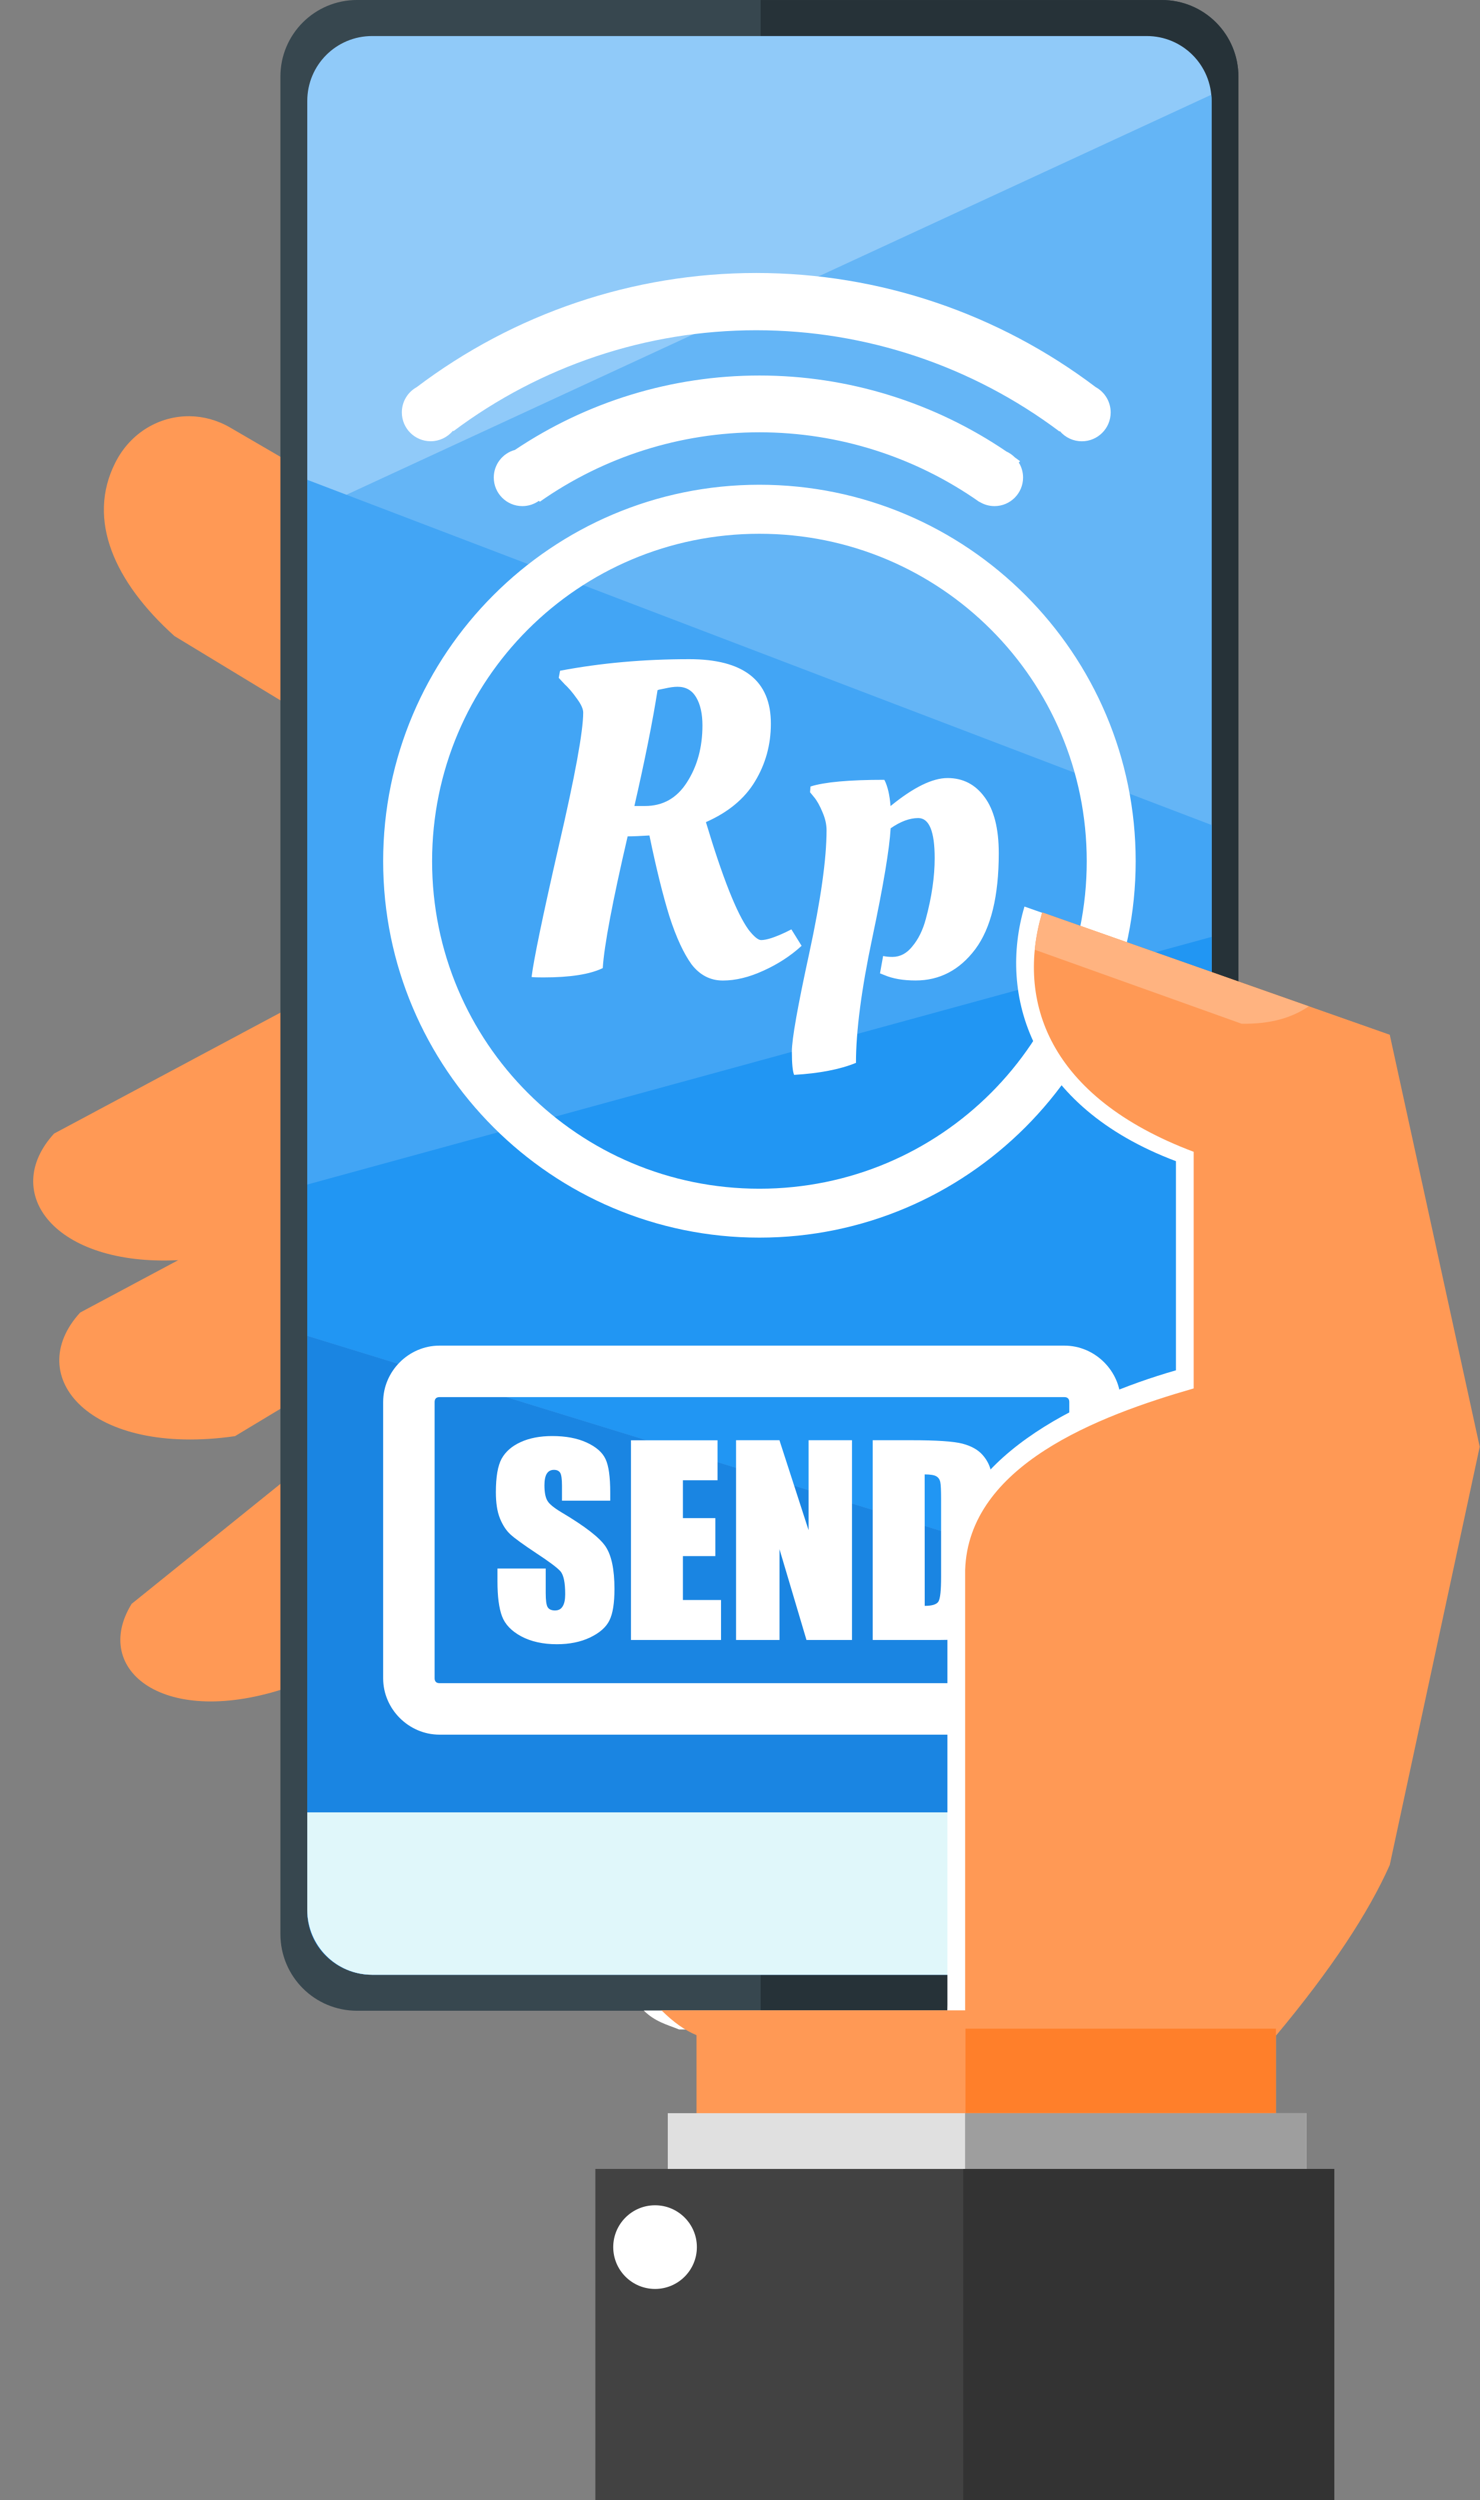 <?xml version="1.0" encoding="UTF-8"?>
<!DOCTYPE svg PUBLIC '-//W3C//DTD SVG 1.0//EN'
          'http://www.w3.org/TR/2001/REC-SVG-20010904/DTD/svg10.dtd'>
<svg height="466.7" preserveAspectRatio="xMidYMid meet" version="1.0" viewBox="-6.2 -0.0 276.4 466.7" width="276.4" xmlns="http://www.w3.org/2000/svg" xmlns:xlink="http://www.w3.org/1999/xlink" zoomAndPan="magnify"
><rect x="-6.2" y="-0.0" width="276.4" height="466.7" fill="#808080" stroke="none"/><g
  ><g
    ><path clip-rule="evenodd" d="m 29.236,77.697 c -5.64,-0.07 -11.06,3.05 -13.89,8.64 -5.45,10.75 -0.08,22.41 11.04,32.4 l 80.78,48.99 c 7.7,4.67 17.37,1.63 21.5,-6.5 l 3.49,-6.89 c 4.12,-8.13 1.17,-18.33 -6.61,-22.86 L 36.846,79.847 c -2.44,-1.43 -5.05,-2.12 -7.61,-2.15 z m 22.83,108.18 -48.17,25.73 c -10.1,11.05 0.07,24.76 23.18,23.63 l -18.31,9.78 c -10.9,11.93 1.81,26.95 28.92,23.07 l 36.43,-21.93 -16.78,-26.24 11.91,-7.17 -17.18,-26.87 z m 4.56,82.69 -38.24,30.82 c -7.63,12.37 6.13,23.51 29.43,15.53 l 28.5,-25.49 -19.69,-20.86 z" fill="#f95" fill-rule="evenodd"
    /></g
    ><g
    ><path d="m 60.496,-0.003 150.26,0 c 7.94,0 14.33,6.39 14.33,14.33 l 0,346.69 c 0,7.94 -6.39,14.33 -14.33,14.33 l -150.26,0 c -7.94,0 -14.33,-6.39 -14.33,-14.33 l 0,-346.69 c -0.01,-7.93 6.39,-14.33 14.33,-14.33 l 0,0 z" fill="#37474f"
    /></g
    ><g
    ><path d="m 135.856,-0.003 0,375.36 74.9,0 c 7.94,0 14.33,-6.39 14.33,-14.33 l 0,-346.69 c 0,-7.94 -6.39,-14.33 -14.33,-14.33 l -74.9,0 0,-0.01 z" fill="#263238"
    /></g
    ><g
    ><path d="m 63.306,6.727 c -6.72,0 -12.12,5.41 -12.12,12.12 l 0,337.66 c 0,6.72 5.41,12.12 12.12,12.12 l 144.64,0 c 6.72,0 12.12,-5.41 12.12,-12.12 l 0,-337.66 c 0,-6.72 -5.41,-12.12 -12.12,-12.12 l -18.68,0 -3.66,0 -100.18,0 -2.06,0 -20.06,0 0,0 z" fill="#90caf9"
    /></g
    ><g
    ><path clip-rule="evenodd" d="m 220.016,17.687 -168.83,78.05 0,260.77 c 0,6.72 5.41,12.12 12.12,12.12 l 144.64,0 c 6.72,0 12.12,-5.41 12.12,-12.12 l 0,-337.66 c 0.01,-0.39 -0.01,-0.77 -0.05,-1.16 l 0,0 z" fill="#64b5f6" fill-rule="evenodd"
    /></g
    ><g
    ><path clip-rule="evenodd" d="m 51.186,89.567 0,159.79 168.89,51.97 0,-147.32 -168.89,-64.44 z" fill="#42a5f5" fill-rule="evenodd"
    /></g
    ><g
    ><path clip-rule="evenodd" d="m 220.076,174.887 -168.89,46.23 0,28.25 168.89,51.97 0,-126.45 z" fill="#2196f3" fill-rule="evenodd"
    /></g
    ><g
    ><path d="m 135.026,50.957 c -23.02,0 -45.25,7.58 -63.4,21.31 -1.72,0.95 -2.78,2.75 -2.78,4.71 0,2.98 2.41,5.39 5.39,5.39 1.61,0 3.14,-0.73 4.16,-1.97 l 0.09,0.09 c 16.23,-12.15 36.04,-18.84 56.55,-18.84 20.55,0 40.39,6.72 56.63,18.9 l 0.07,-0.07 c 1.02,1.2 2.52,1.9 4.1,1.9 2.98,0 5.39,-2.41 5.39,-5.39 0,-1.96 -1.07,-3.77 -2.78,-4.71 -18.17,-13.75 -40.4,-21.32 -63.42,-21.32 z m 0.6,19.14 c -16.38,0 -32.25,4.9 -45.66,13.89 -2.33,0.63 -3.95,2.74 -3.95,5.15 0,2.95 2.39,5.34 5.34,5.34 1.11,0 2.19,-0.35 3.09,-0.99 l 0.17,0.17 c 11.93,-8.38 26.24,-12.96 41.01,-12.96 14.81,0 29.13,4.6 41.08,13 l 0.02,-0.02 c 0.84,0.52 1.81,0.8 2.8,0.8 2.95,0 5.34,-2.39 5.34,-5.34 0,-0.99 -0.28,-1.96 -0.8,-2.8 l 0.24,-0.24 c -0.32,-0.24 -0.65,-0.47 -0.97,-0.71 -0.46,-0.46 -1,-0.84 -1.59,-1.11 -13.51,-9.17 -29.56,-14.18 -46.12,-14.18 z m 0,20.39 c -38.76,0 -70.27,31.52 -70.27,70.27 0,38.76 31.52,70.27 70.27,70.27 38.75,0 70.27,-31.52 70.27,-70.27 0.01,-38.76 -31.51,-70.27 -70.27,-70.27 z m 0,9.15 c 33.81,0 61.13,27.31 61.13,61.13 0,33.82 -27.31,61.13 -61.13,61.13 -33.82,0 -61.13,-27.31 -61.13,-61.13 0,-33.82 27.32,-61.13 61.13,-61.13 z" fill="#fff"
    /></g
    ><g
    ><path clip-rule="evenodd" d="m 51.186,249.357 0,107.46 c 0,6.54 5.41,11.8 12.12,11.8 l 144.64,0 c 6.72,0 12.12,-5.26 12.12,-11.8 l 0,-55.49 -168.88,-51.97 z" fill="#1a85e2" fill-rule="evenodd"
    /></g
    ><g
    ><path d="m 51.186,338.317 0,18.19 c 0,6.72 5.41,12.12 12.12,12.12 l 144.64,0 c 6.72,0 12.12,-5.41 12.12,-12.12 l 0,-18.19 -168.88,0 0,0 z" fill="#e0f7fa"
    /></g
    ><g
    ><path d="m 75.876,251.187 c -5.75,0 -10.52,4.78 -10.52,10.52 l 0,51.58 c 0,5.75 4.78,10.52 10.52,10.52 l 116.71,0 c 5.75,0 10.52,-4.78 10.52,-10.52 l 0,-51.58 c 0,-5.75 -4.78,-10.52 -10.52,-10.52 l -116.71,0 0,0 z m 0,9.61 116.71,0 c 0.58,0 0.91,0.32 0.91,0.91 l 0,51.58 c 0,0.58 -0.32,0.91 -0.91,0.91 l -116.71,0 c -0.58,0 -0.91,-0.32 -0.91,-0.91 l 0,-51.58 c 0,-0.59 0.32,-0.91 0.91,-0.91 l 0,0 z" fill="#fff"
    /></g
    ><g
    ><path d="m 96.936,268.067 c -2.3,0 -4.27,0.38 -5.9,1.13 -1.63,0.74 -2.81,1.77 -3.55,3.09 -0.72,1.32 -1.08,3.41 -1.08,6.27 0,1.98 0.25,3.61 0.76,4.88 0.52,1.27 1.17,2.27 1.96,2.99 0.78,0.72 2.38,1.88 4.79,3.48 2.41,1.58 3.92,2.71 4.54,3.39 0.6,0.68 0.9,2.11 0.9,4.31 0,1 -0.16,1.75 -0.48,2.26 -0.31,0.51 -0.78,0.76 -1.43,0.76 -0.64,0 -1.1,-0.2 -1.36,-0.6 -0.25,-0.4 -0.37,-1.3 -0.37,-2.69 l 0,-4.54 -9.01,0 0,2.44 c 0,2.79 0.28,4.95 0.85,6.47 0.57,1.52 1.77,2.77 3.59,3.75 1.84,0.98 4.06,1.47 6.66,1.47 2.36,0 4.44,-0.42 6.22,-1.27 1.78,-0.86 2.98,-1.92 3.59,-3.18 0.63,-1.26 0.94,-3.22 0.94,-5.87 0,-3.65 -0.56,-6.3 -1.68,-7.95 -1.12,-1.65 -3.84,-3.75 -8.15,-6.31 -1.5,-0.89 -2.42,-1.65 -2.74,-2.28 -0.34,-0.63 -0.51,-1.57 -0.51,-2.81 0,-0.97 0.15,-1.69 0.44,-2.17 0.31,-0.48 0.75,-0.71 1.34,-0.71 0.54,0 0.92,0.18 1.15,0.53 0.23,0.35 0.35,1.17 0.35,2.46 l 0,2.76 9.01,0 0,-1.47 c 0,-2.96 -0.29,-5.06 -0.88,-6.29 -0.57,-1.24 -1.74,-2.27 -3.52,-3.09 -1.76,-0.81 -3.91,-1.21 -6.43,-1.21 l 0,0 z m 14.7,0.78 0,37.29 16.82,0 0,-7.46 -7.12,0 0,-8.2 6.06,0 0,-7.09 -6.06,0 0,-7.07 6.47,0 0,-7.46 -16.17,0 z m 19.63,0 0,37.29 8.11,0 0,-16.95 5.04,16.95 8.5,0 0,-37.29 -8.11,0 0,16.79 -5.44,-16.79 -8.1,0 0,0 z m 25.52,0 0,37.29 12.23,0 c 2.32,0 4.05,-0.12 5.21,-0.37 1.15,-0.26 2.12,-0.71 2.9,-1.34 0.78,-0.65 1.33,-1.53 1.64,-2.65 0.32,-1.14 0.48,-3.38 0.48,-6.73 l 0,-13.06 c 0,-3.53 -0.11,-5.9 -0.32,-7.09 -0.21,-1.21 -0.75,-2.31 -1.61,-3.29 -0.86,-0.98 -2.12,-1.69 -3.78,-2.12 -1.64,-0.43 -4.81,-0.64 -9.49,-0.64 l -7.26,0 0,0 z m 9.7,6.38 c 1.06,0 1.78,0.12 2.17,0.35 0.38,0.22 0.63,0.56 0.74,1.04 0.11,0.48 0.16,1.56 0.16,3.25 l 0,14.49 c 0,2.49 -0.16,4.02 -0.48,4.58 -0.32,0.55 -1.18,0.83 -2.58,0.83 l -0.01,-24.54 0,0 z" fill="#fff"
    /></g
    ><g
    ><path clip-rule="evenodd" d="m 170.736,374.257 0,-82.26 c 0.61,-19.56 24.77,-31.06 42.68,-36.2 l 0,-39.04 c -27.27,-10.27 -33.17,-31.1 -28.29,-47.53 l 64.91,22.84 0,154.98 c -3.98,8.95 -10.91,19.47 -21.19,31.79 l -108.23,0 c -2.28,-0.92 -4.47,-1.43 -6.6,-3.54 l 56.7,0 0.02,-1.04 z" fill="#fff" fill-rule="evenodd"
    /></g
    ><g
    ><path clip-rule="evenodd" d="m 174.046,375.357 0,-82.26 c 0.61,-19.56 24.77,-28.77 42.68,-33.92 l 0,-44.17 c -27.27,-10.27 -33.17,-28.26 -28.29,-44.69 l 64.91,22.84 16.8,76.91 -16.8,78.07 c -3.98,8.95 -10.91,19.47 -21.19,31.79 l -108.22,0 c -2.28,-0.92 -4.47,-2.55 -6.6,-4.66 l 56.7,0 0.01,0.09 z" fill="#f95" fill-rule="evenodd"
    /></g
    ><g
    ><path clip-rule="evenodd" d="m 188.436,170.327 c -0.68,2.3 -1.15,4.63 -1.39,6.96 l 38.63,13.81 c 5.46,0.1 9.47,-1.15 12.55,-3.25 l -49.79,-17.52 0,0 z" fill="#ffb380" fill-rule="evenodd"
    /></g
    ><g
    ><path d="m 123.876,378.687 108.21,0 0,52.05 -108.21,0 0,-52.05 z" fill="#f95"
    /></g
    ><g
    ><path d="m 174.106,378.687 57.98,0 0,52.05 -57.98,0 0,-52.05 z" fill="#ff7f2a"
    /></g
    ><g
    ><path d="m 118.516,394.467 119.25,0 0,36.28 -119.25,0 0,-36.28 z" fill="#e0e0e0"
    /></g
    ><g
    ><path d="m 174.036,394.467 63.73,0 0,36.28 -63.73,0 0,-36.28 z" fill="#9e9e9e"
    /></g
    ><g
    ><path d="m 104.986,404.877 138,0 0,61.83 -138,0 0,-61.83 z" fill="#424242"
    /></g
    ><g
    ><path d="m 123.946,419.467 c 0,4.31 -3.5,7.81 -7.81,7.81 -4.31,0 -7.81,-3.5 -7.81,-7.81 0,-4.31 3.5,-7.81 7.81,-7.81 4.31,0 7.81,3.5 7.81,7.81 z" fill="#fff"
    /></g
    ><g
    ><path d="m 173.696,404.877 69.29,0 0,61.83 -69.29,0 0,-61.83 z" fill="#333"
    /></g
    ><g
    ><path d="m 122.496,123.047 c -8.47,0 -16.51,0.72 -24.1,2.16 l -0.25,1.33 1.08,1.16 c 0.78,0.72 1.55,1.63 2.33,2.74 0.78,1.05 1.16,1.91 1.16,2.58 0,3.49 -1.52,11.8 -4.57,24.93 -2.99,13.07 -4.68,21.22 -5.07,24.43 0.39,0.06 1.11,0.08 2.16,0.08 5.04,0 8.75,-0.58 11.13,-1.74 0.28,-4.27 1.83,-12.46 4.65,-24.59 0.94,0 2.3,-0.06 4.07,-0.17 1.27,6.15 2.52,11.19 3.74,15.12 1.27,3.93 2.66,6.92 4.15,8.97 1.55,1.99 3.49,2.99 5.82,2.99 2.38,0 4.9,-0.61 7.56,-1.83 2.71,-1.22 5.1,-2.77 7.15,-4.65 l -1.91,-3.07 -1,0.5 c -2.1,1 -3.66,1.5 -4.65,1.5 -0.55,0 -1.33,-0.64 -2.33,-1.91 -2.22,-3.05 -4.87,-9.75 -7.98,-20.11 4.15,-1.83 7.2,-4.35 9.14,-7.56 1.99,-3.27 2.99,-6.87 2.99,-10.8 0.02,-8.04 -5.07,-12.06 -15.27,-12.06 l 0,0 z m -2.16,5.15 c 1.55,0 2.71,0.66 3.49,1.99 0.78,1.33 1.16,3.07 1.16,5.23 0,4.1 -0.97,7.64 -2.91,10.64 -1.88,2.94 -4.49,4.4 -7.81,4.4 l -1.99,0 c 1.99,-8.7 3.43,-15.9 4.32,-21.6 0,-0.06 0.44,-0.17 1.33,-0.33 0.94,-0.22 1.75,-0.33 2.41,-0.33 z m 50.42,17.04 c -2.82,0 -6.37,1.74 -10.64,5.23 -0.17,-2.1 -0.55,-3.74 -1.16,-4.9 -6.59,0 -11.19,0.42 -13.79,1.25 l -0.08,1.08 0.75,0.91 c 0.55,0.66 1.08,1.61 1.58,2.83 0.5,1.16 0.75,2.27 0.75,3.32 0,5.37 -1.08,13.04 -3.24,23.01 -2.16,9.92 -3.24,16.01 -3.24,18.28 0,2.27 0.14,3.74 0.42,4.4 4.71,-0.28 8.56,-1.02 11.55,-2.24 0,-5.93 1.02,-13.74 3.07,-23.43 2.05,-9.69 3.18,-16.48 3.41,-20.36 1.83,-1.27 3.55,-1.91 5.15,-1.91 2.05,0 3.07,2.49 3.07,7.48 0,3.49 -0.55,7.28 -1.66,11.38 -0.55,2.05 -1.38,3.74 -2.49,5.07 -1.05,1.33 -2.3,1.99 -3.74,1.99 -0.66,0 -1.25,-0.06 -1.74,-0.17 l -0.58,3.24 0.83,0.33 c 1.55,0.66 3.49,1 5.82,1 4.49,0 8.2,-1.94 11.13,-5.82 2.94,-3.93 4.4,-9.92 4.4,-17.95 0,-4.6 -0.89,-8.09 -2.66,-10.47 -1.73,-2.36 -4.03,-3.55 -6.91,-3.55 l 0,0 z" fill="#fff"
    /></g
  ></g
></svg
>
